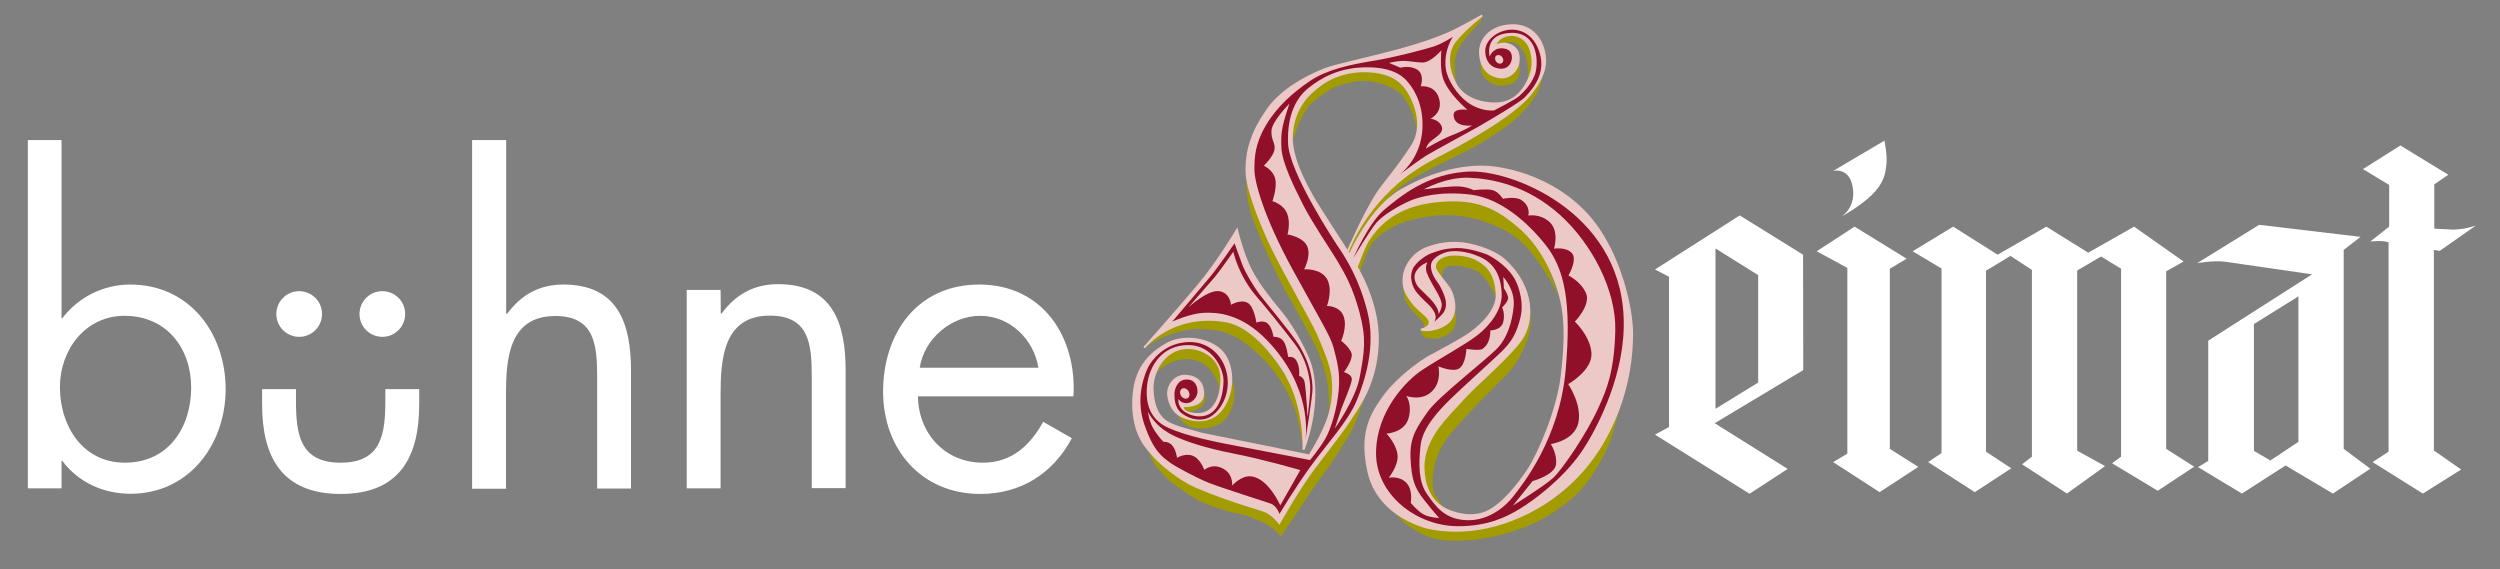 <?xml version="1.0" encoding="utf-8"?>
<!-- Generator: Adobe Illustrator 26.3.1, SVG Export Plug-In . SVG Version: 6.00 Build 0)  -->
<svg version="1.1" id="Ebene_1" xmlns="http://www.w3.org/2000/svg" xmlns:xlink="http://www.w3.org/1999/xlink" x="0px" y="0px"
	 width="1247.6px" height="284.2px" viewBox="0 0 1247.6 284.2" style="enable-background:new 0 0 1247.6 284.2;"
	 xml:space="preserve">
<rect x="0" y="0" width="1247.6" height="284.2" fill="#808080" stroke="none"/>
<style type="text/css">
	.st0{fill:#FFFFFF;}
	.st1{fill:#A29C00;}
	.st2{fill:#ECC8C7;}
	.st3{fill:none;stroke:#ECC8C7;stroke-width:0.969;}
	.st4{fill:#8F1028;}
</style>
<path class="st0" d="M899.8,127.1l-31.6-19.6l-42.3,27l7,3.6v75l-7,3.8l47.2,29.5l19-12.4l-36.4-22.8l44.2-26.5L899.8,127.1
	L899.8,127.1z M877.4,190.9l-21.3,13.1v-80l21.3,13.3V190.9z"/>
<path class="st0" d="M914.8,85.3l25.6-15.1c0,0,1.5,7,1,11.6c-0.4,4.6-1.2,9.6-7.3,15.5s-15,10.7-15,10.7s7.7-4.8,5.3-15.5
	C922.4,83.3,914.8,85.3,914.8,85.3"/>
<polygon class="st0" points="921.9,133.7 921.9,226.4 914.8,230.6 938,245.6 957.3,233 943.1,224 943.1,134.1 951.5,129.1 
	925.5,113.1 906.6,125.4 "/>
<polygon class="st0" points="968.9,134 968.9,226.1 962.2,230.6 985.5,245.6 1003.7,233.7 991.1,225.4 991.1,135.1 1003.3,127.7 
	1014,134.7 1014,227.9 1009.1,231.7 1031.5,246.3 1050.5,232.6 1036.6,224.9 1036.6,135 1048.5,128 1058.5,134.1 1058.5,227.9 
	1054,231.2 1076.8,244.9 1095,232.9 1081,224 1081,135.4 1089.7,130.5 1065,113.1 1042.1,126.1 1021.2,113.1 996.9,127.1 
	974.7,113.1 954.5,125.4 "/>
<path class="st0" d="M1169.6,224v-99.3l8.4-6.5l-50.6-6l-30.9,19.1c0,0,8-1.4,13.8-0.7c3.9,0.5,9.7,1.4,9.7,1.4l33.8,4.9l-51.8,33.1
	v60l-5.1,3.1l21.9,13.2l21.8-14l23.6,14l18.7-12.4L1169.6,224z M1147,220.5l-14,9.3l-8.2-4.8v-63.3l22.2-13.8L1147,220.5L1147,220.5
	z"/>
<path class="st0" d="M1197.9,72.6l23.9,14.6l-7,4.8v22.1l9.7,0.5c0,0,3-0.2,5.1-0.5c2.6-0.5,5.9-1.5,5.9-1.5l-18,12.6l-2.9-0.5
	v100.1l13.6,9.5l-19.1,12l-25.1-15.7l8-5.2V120.9c0,0-1.9-0.5-3.7-0.6c-1.8-0.1-5.4,0.2-5.4,0.2l9.4-7.4V92.3l-13.1-7.9L1197.9,72.6
	z"/>
<path class="st1" d="M571,173.5c0,0,7.8-7.2,14-10.2c8.2-3.9,19.7-5,26.5-3.1c12.5,3.5,19.3,12.8,22.1,15.9
	c2.8,3.2,10.5,14.8,12.8,20.8c2.9,7.4,3.8,13.6,3.8,19.5c0,3.2,0.3,7.9,0.3,7.9s-2.2-13.3-3.5-17.6c-2.8-9.1-7.7-16.8-11.5-21.8
	c-5-6.6-13.3-13.7-18.5-16.5c-7.2-3.8-11.4-4-19-4.2c-5.1-0.2-11.9,2-14.7,2.9C578.3,168.9,571,173.5,571,173.5"/>
<path class="st1" d="M576.5,186.7c0,0,6.6-8.3,17.3-7.4c13,1.2,15.1,16.1,15.1,16.1s1.4-6.4,0.4-9.5c-1-3.2-2.9-6.8-4.9-8.2
	s-7.8-4.4-11.3-4c-3.5,0.3-8.4,1.7-10.6,3.9C580.3,179.8,576.5,186.7,576.5,186.7"/>
<path class="st1" d="M590.4,202.7c0,0,3.2,0.1,4.9-0.5c6.3-2.1,5-6,5.2-7.1c0.2-1.1,1.9,4.3-0.1,6.8c-0.8,1-1.9,1.9-3.3,2.5
	c-1.5,0.6-3.9,1.4-3.9,1.4l-2.1-1.2L590.4,202.7"/>
<path class="st1" d="M588.1,206.9c0,0,5.6,3,8.9,3c3.3,0,7.3-0.1,9.8-2.4c2.5-2.3,4.3-5,5.5-7c2.4-4.3,2.3-11.5,2.3-11.5
	s1.1,3.1,1.3,4.8c0.6,4.1-0.4,9-2.5,12.7c-2.7,4.7-6.3,6-9.3,6.8c-3,0.8-6.7,0.7-9.3,0c-2.5-0.7-4.7-2.5-5.5-3.8
	C588.6,208.4,588.1,206.9,588.1,206.9"/>
<path class="st1" d="M622.3,87c0,0,1.8,9.6,2.8,12.6c1,3,12.8,30,15.7,35.4c2.9,5.4,12.4,22.6,14.3,26.2c1.9,3.6,6.2,13.5,7.3,16.9
	c1.1,3.3,3,9.5,3,13.7c0,4.2-2,15.7-2,15.7s0-8.4-0.6-14.3c-0.6-6-3.7-14.5-5.3-18.4c-1.6-3.8-11.7-22.4-14.8-27.5
	c-3.1-5.1-10.2-20.2-12.5-25.7c-2.4-5.5-6-14.7-6.8-18.4C621.4,95.3,622.3,87,622.3,87"/>
<path class="st1" d="M573,224.4c0,0,12.3,12,15.9,14.2c3.7,2.3,15.9,7.9,22.2,10c6.3,2.2,18.8,6,20,6.5c1.1,0.5,7.4,6,7.4,6
	s6.8-11.5,8.5-14.2s10.5-15.4,12.5-17.9c1.9-2.5,11.3-14.9,12.9-17.2s8.6-13.9,8.6-13.9s-3.4,11.2-6.7,17.4
	c-1.1,2-8.8,14.4-11.6,18.2c-2.8,3.8-9.5,13-11.1,15.7c-1.6,2.7-12.5,18.6-12.5,18.6s-1.5-2.6-4.8-4.8c-3.3-2.2-10.4-5.5-16-6.6
	s-16.1-4.2-21.2-7.2c-5.1-3-13.3-8.7-15.2-10.9c-1.9-2.2-4.6-5-5.7-6.7C574.9,229.8,573,224.4,573,224.4"/>
<path class="st1" d="M644.9,71.1c0,0-0.2-10.8,3.3-16.2s7.1-10.8,13-13.7c5.8-2.9,11-5.6,19.1-5.5c8.1,0.1,13.9,1.4,17,4.1
	c3,2.7,5.9,6.1,7.2,8.9s3.6,7.9,3.4,12.3s-0.7,6.8-0.7,6.8s0.8-0.9-1.1-7.5s-5.2-12.5-8.8-14.9c-3.6-2.4-11.1-5.3-17.4-5
	s-13.2,2.5-15.4,3.9s-9.1,5.6-11.6,9c-2.5,3.4-4.7,7.4-5.5,10.2C646.4,66.4,644.9,71.1,644.9,71.1"/>
<path class="st1" d="M739.6,8c0,0-0.2,2-0.7,2.8c-0.5,0.9-3.7,3.8-5.9,6.3c-6.9,8-7.2,11.5-7,18c0.1,2.5,0.5,6.5,0.5,6.5
	s-2.8-6-3-8.8c-0.2-2.8,0.3-8.2,1.5-10.1s3.7-5,5.6-6.8"/>
<path class="st1" d="M739,28.7c0,0-0.4,5.4,0.7,8.3c0.8,2.1,4.7,6.1,10.3,5.8c5.1-0.4,7.1-2.9,7.7-4.2c1.3-2.7,0.4-8.4,0.4-8.4
	s-0.8,4.2-1.8,5.4s-3.8,3.6-7.1,3.4c-3.3-0.2-5-2.1-6.4-3.1c-1.4-0.9-3.7-6.2-3.7-6.2"/>
<path class="st1" d="M749.8,22c0,0,2.5-1.6,5.4-0.8c2.9,0.9,4.7,3.2,6,6.4c2,5,1.2,13.6,1.2,13.6s2.8-6.1,2.7-9.3
	c-0.2-3.2-0.7-8.1-3.2-10.9c-2.5-2.7-4-3.3-7.1-3.4c-3.1-0.1-4.4,0.5-5.7,1.7c-1.4,1.2-3,4-3,4L749.8,22"/>
<path class="st1" d="M769.8,37.9c0,0-1.3,5.8-2,7.3c-1.7,3.5-7.2,11-13.5,15.9s-15.4,10.8-24,15S708.3,87,704.5,89.4s-11,8-11.4,9.1
	s-9.7,11.5-9.7,11.5l-9.7,16.7l-0.8-1.2c0,0,6.7-14.7,13.4-22.7c2.4-2.8,8.8-9.5,11.7-11.8c2.8-2.3,12.1-8.8,16-10.9
	s19.1-10.2,22.6-12.3c3.6-2.1,13.5-8.5,16.8-11c3.3-2.5,10.3-9.1,11.6-10.9C766.4,44.1,769.8,37.9,769.8,37.9"/>
<path class="st1" d="M677.4,130.9c0,0,4.7-11.5,8-15.2s11.7-11,18.6-12.8c6.9-1.8,13.2-3.9,21.8-3c8.6,0.9,15.9,1.5,24.4,7.4
	s12.5,9.9,15.7,14.5s4.7,6.8,6.2,10s7,19.7,7,19.7s-2.1-6.8-7.9-15.6c-5.7-8.8-11.4-16.8-22.3-22c-11.7-5.6-22.1-7-30.9-6.4
	c-8.8,0.6-17.5,2.9-22.2,5.4c-5.1,2.6-8.7,5.1-11.6,9.4c-2.3,3.3-5.6,13.4-5.6,13.4l-1.8-2.7"/>
<path class="st1" d="M700.5,142.3c0,0-0.4,5.3,0.9,7.9c1.4,2.7,4.1,5.6,5.4,7c1.3,1.4,2.8,2.7,3.3,3.6c0.5,1,1,3,1,3l1.9-1.5
	l0.5-1.7l-1.3-2.5c0,0-3.1-3.2-5.2-5.2c-2.1-2-4-4.5-4.7-5.8C701.6,146,700.5,142.3,700.5,142.3"/>
<path class="st1" d="M709.1,164.6c0,0,0.3,3.2,2,3.8c1.3,0.5,4.5,1,7.5,0.2c2.9-0.8,6.3-3,7.1-5c0.9-2.2,0.9-3.7,0.9-5.2
	s-0.8-4.8-0.8-4.8s0,2.9-0.9,4.5s-2.2,3.5-4.4,4.5c-2.1,1-3.7,1.9-6.1,2.2C712,164.9,709.1,164.6,709.1,164.6"/>
<path class="st1" d="M719.8,139.3c0,0-0.5-1.4,0-3.4s1.7-3.5,6.5-3.3c4.8,0.2,8.9,1.7,10.7,2.7c2.8,1.5,5,4.6,6.1,6.4
	c1.1,1.8,1.9,3.2,2.5,4.6s1.2,3,1.2,3s0.4-3.7-0.5-7.6c-0.9-3.9-3.7-8.7-6.6-10.5c-2.9-1.8-8-4.4-12.6-4.1c-4.6,0.3-7.9,0.8-9.1,2.4
	c-1.2,1.5-2,2.8-1.8,4.3c0.3,1.5,1,2,1.6,2.9C718.3,137.4,719.8,139.3,719.8,139.3"/>
<path class="st1" d="M762.9,151.5c0,0,1.5,7,1,9.8c-0.5,2.7-1.7,15.7-14,27.7s-22.9,23.6-26,27.4c-11.5,13.9-9.2,28.6-7.8,30.6
	c2.2,3.2,4.6,6.7,4.6,6.7s-5.3-4.1-6.2-5.6c-1-1.5-3.7-8.2-3.9-11.1c-0.2-2.8-0.3-10.2,2-14.8c2.2-4.5,6.1-10.9,11.2-16.3
	s21.3-21.2,23.6-23.5s10.8-11.1,12.1-13.4c1.3-2.3,3.3-7.5,3.6-9.7C763.1,157.1,762.9,151.5,762.9,151.5"/>
<path class="st1" d="M696.3,255.6c0,0,8.8,5.5,12.8,6.7c4,1.2,12.1,3.4,20.3,2.5s21.3-3.6,26.9-6.1c5.5-2.5,21.3-8.4,31.6-21.8
	s17.8-22.8,21.4-37.1c3.5-14.3-2.9,12.6-5.9,20.7c-2.5,6.5-7.8,15.5-10.9,19.5c-3.1,4.1-7.7,10.1-22.1,18.6
	c-5.8,3.4-18.1,8.3-30.8,10.2c-12.6,1.9-20,0.9-23.7,0s-7.8-2.9-12.1-5.8C699.4,260.3,696.3,255.6,696.3,255.6"/>
<path class="st2" d="M571,173.5c0,0,16.1-18.2,26.5-30.5c10.4-12.3,19.8-28.3,19.8-28.3s2.7,11.6,7,20.1c4.4,8.5,11.1,16.2,16,22.3
	s12,19,13.8,25.2c5.7,19.5-3.6,42.1-3.6,42.1s1.2-23-10.8-40.8c-10.3-15.3-20.2-22-28.1-23.3C584.7,155.9,571,173.5,571,173.5"/>
<path class="st3" d="M571,173.5c0,0,16.1-18.2,26.5-30.5c10.4-12.3,19.8-28.3,19.8-28.3s2.7,11.6,7,20.1c4.4,8.5,11.1,16.2,16,22.3
	s12,19,13.8,25.2c5.7,19.5-3.6,42.1-3.6,42.1s1.2-23-10.8-40.8c-10.3-15.3-20.2-22-28.1-23.3C584.7,155.9,571,173.5,571,173.5"/>
<path class="st2" d="M653.5,227.3l-53.5-10.8c0,0-11.2-3-12.8-3.7c-3.8-1.6-11.3-3.2-12-18.1c-0.5-9.7,6.5-21.5,18.3-21
	c7.5,0.3,16,5.5,16,15.1c0,10-3.8,18.1-12.1,17.8c-8.2-0.3-7.1-3.9-7.1-3.9s9.8,0.6,10.1-5.7c0.3-6.3-3.5-9.3-8.8-9.5
	s-8.7,4.8-8.7,8.6s2,9.2,6.3,11.4c4.4,2.3,14.6,4.9,20.7-3.5c6.8-9.3,5.3-22.5,0.1-28.3c-6.5-7.2-19.9-8.5-27.5-4.2
	c-8.7,4.9-16.8,12.3-17,29.1c-0.2,16.8,7.1,23.2,10.4,27.1s13.3,12,20.9,15.2c16.3,7,31.9,11.2,34.2,12.1c4.1,1.6,7.4,6,7.4,6
	s10-17.6,17.5-27.5c7.4-9.8,15.7-20.3,18.6-25.2c2.9-4.8,12.4-16.3,13.1-37.5c0.6-21.2-11.5-39.2-13.6-42.8
	c-2.1-3.5-16.2-24.9-19.2-30.3c-2.9-5.3-10.7-19-10.1-30.1c0.8-15,9.8-21.8,14-25s12.9-7.9,25.5-6.9c12.6,1,16,6.8,17.8,9
	c1.8,2.3,10.1,16.5,2.6,28.1c-7.8,12-13.4,17.8-17.1,23.4c-7.3,11.1-15,29.6-15,29.6s7.5-21.5,28.8-37.8
	c9.3-7.1,17.8-10.7,26.8-15.7c9-5,28.3-16,35.8-25.5c8.7-11,7.5-17.3,6.5-21.7c-1-4.4-5.3-13-16.3-12.5c-11,0.5-16.1,7.8-15.5,14.5
	c0.4,5.1,2.8,10.6,10,11.5c4.9,0.6,8.4-3.5,9.1-7c1-5.4-1.3-8.4-5-9.5c-3.7-1.1-6.8,1-6.8,1s1.1-4.8,7.4-5.6c4.2-0.5,9.2,2,10.8,8.3
	s0.3,10.9-2,15.3c-2.3,4.4-6.5,10.2-15.2,10.5c-8.7,0.3-16.9-3.2-20.3-9.4c-4.1-7.4-4.4-14.5-1.8-19.5c2.8-5.4,14.9-15,14.9-15
	s-11.9,6.8-17.4,9.1c-5.5,2.3-11.3,4.6-23.7,8c-12.4,3.4-30.9,7.5-35.4,9c-5.7,1.9-22.5,9-30.8,21.1c-7.5,10.8-10.7,20.2-10.3,31.4
	c0.3,8.2,6.5,24.5,13.2,38.3c6.8,13.7,19.5,35.7,22.1,41.5s6.9,16,7.5,21.7c0.6,5.1,1,14-3.3,24
	C658.9,218.7,653.5,227.3,653.5,227.3"/>
<path class="st3" d="M653.5,227.3l-53.5-10.8c0,0-11.2-3-12.8-3.7c-3.8-1.6-11.3-3.2-12-18.1c-0.5-9.7,6.5-21.5,18.3-21
	c7.5,0.3,16,5.5,16,15.1c0,10-3.8,18.1-12.1,17.8c-8.2-0.3-7.1-3.9-7.1-3.9s9.8,0.6,10.1-5.7c0.3-6.3-3.5-9.3-8.8-9.5
	s-8.7,4.8-8.7,8.6s2,9.2,6.3,11.4c4.4,2.3,14.6,4.9,20.7-3.5c6.8-9.3,5.3-22.5,0.1-28.3c-6.5-7.2-19.9-8.5-27.5-4.2
	c-8.7,4.9-16.8,12.3-17,29.1c-0.2,16.8,7.1,23.2,10.4,27.1s13.3,12,20.9,15.2c16.3,7,31.9,11.2,34.2,12.1c4.1,1.6,7.4,6,7.4,6
	s10-17.6,17.5-27.5c7.4-9.8,15.7-20.3,18.6-25.2c2.9-4.8,12.4-16.3,13.1-37.5c0.6-21.2-11.5-39.2-13.6-42.8
	c-2.1-3.5-16.2-24.9-19.2-30.3c-2.9-5.3-10.7-19-10.1-30.1c0.8-15,9.8-21.8,14-25s12.9-7.9,25.5-6.9c12.6,1,16,6.8,17.8,9
	c1.8,2.3,10.1,16.5,2.6,28.1c-7.8,12-13.4,17.8-17.1,23.4c-7.3,11.1-15,29.6-15,29.6s7.5-21.5,28.8-37.8
	c9.3-7.1,17.8-10.7,26.8-15.7c9-5,28.3-16,35.8-25.5c8.7-11,7.5-17.3,6.5-21.7c-1-4.4-5.3-13-16.3-12.5c-11,0.5-16.1,7.8-15.5,14.5
	c0.4,5.1,2.8,10.6,10,11.5c4.9,0.6,8.4-3.5,9.1-7c1-5.4-1.3-8.4-5-9.5c-3.7-1.1-6.8,1-6.8,1s1.1-4.8,7.4-5.6c4.2-0.5,9.2,2,10.8,8.3
	s0.3,10.9-2,15.3c-2.3,4.4-6.5,10.2-15.2,10.5c-8.7,0.3-16.9-3.2-20.3-9.4c-4.1-7.4-4.4-14.5-1.8-19.5c2.8-5.4,14.9-15,14.9-15
	s-11.9,6.8-17.4,9.1c-5.5,2.3-11.3,4.6-23.7,8c-12.4,3.4-30.9,7.5-35.4,9c-5.7,1.9-22.5,9-30.8,21.1c-7.5,10.8-10.7,20.2-10.3,31.4
	c0.3,8.2,6.5,24.5,13.2,38.3c6.8,13.7,19.5,35.7,22.1,41.5s6.9,16,7.5,21.7c0.6,5.1,1,14-3.3,24
	C658.9,218.7,653.5,227.3,653.5,227.3z"/>
<path class="st2" d="M673.7,126.8c0,0,9.9-22.9,25.5-31.9c15.7-9,32.6-13.2,46.8-11.3c15,2,35.5,9.7,49.1,27.1
	c13.6,17.4,19.5,43.4,19.4,56.2c-0.2,24-7.8,43.1-16.3,56.7c-6.6,10.4-19.7,26.5-43.6,35.8c-22.6,8.9-40.9,4.5-44.2,3.4
	c-14.5-4.8-24.5-14.1-27.5-27.3c-3.9-17.6,0-27,7.3-37.1c7.3-10.2,19.4-18.4,22.8-20.3s16.6-8.7,21.3-12.3
	c4.7-3.5,13.4-11,12.6-19.9c-0.8-8.5-3.7-12.8-9.2-16c-3.9-2.3-10-3.4-14.8-2.6c-4.8,0.8-6.9,3.5-6.8,6.1c0.2,2.6,6.6,8.5,8.2,12.4
	c1.6,3.9,3.4,12.4-3.2,16.3c-6.6,3.9-12,2.4-12,2.4s4.7-1,4.4-3.8c-0.3-2.8-4.8-5-8.2-9.2c-3.4-4.2-5.7-8.1-4.7-14.1
	c1-6.1,5.7-11.5,11.3-13.6c5.7-2.1,11.5-3.2,18.6-2.3c7.8,1.1,16.3,4.5,20.5,8.4c15,13.9,14.2,30.9,8.1,39.6
	c-6.4,9.1-22.9,22.7-29.5,30.2s-19.9,18.9-19.2,34.6c0.7,15.7,10.2,19.4,12.1,20.3s10.8,4.5,19.1,1c8.2-3.5,16.6-14.4,21.3-21.6
	s14.4-28.9,16.5-46.8c2.1-17.9,2-30.4-1.6-42c-5.3-17.1-13.9-27.2-20.5-32.6c-6.5-5.3-15.5-12.8-32.3-12.6s-32.6,4.4-42.5,20.4
	c-1.9,3.1-5.4,12.7-5.4,12.7"/>
<path class="st3" d="M673.7,126.8c0,0,9.9-22.9,25.5-31.9c15.7-9,32.6-13.2,46.8-11.3c15,2,35.5,9.7,49.1,27.1
	c13.6,17.4,19.5,43.4,19.4,56.2c-0.2,24-7.8,43.1-16.3,56.7c-6.6,10.4-19.7,26.5-43.6,35.8c-22.6,8.9-40.9,4.5-44.2,3.4
	c-14.5-4.8-24.5-14.1-27.5-27.3c-3.9-17.6,0-27,7.3-37.1c7.3-10.2,19.4-18.4,22.8-20.3s16.6-8.7,21.3-12.3
	c4.7-3.5,13.4-11,12.6-19.9c-0.8-8.5-3.7-12.8-9.2-16c-3.9-2.3-10-3.4-14.8-2.6c-4.8,0.8-6.9,3.5-6.8,6.1c0.2,2.6,6.6,8.5,8.2,12.4
	c1.6,3.9,3.4,12.4-3.2,16.3c-6.6,3.9-12,2.4-12,2.4s4.7-1,4.4-3.8c-0.3-2.8-4.8-5-8.2-9.2c-3.4-4.2-5.7-8.1-4.7-14.1
	c1-6.1,5.7-11.5,11.3-13.6c5.7-2.1,11.5-3.2,18.6-2.3c7.8,1.1,16.3,4.5,20.5,8.4c15,13.9,14.2,30.9,8.1,39.6
	c-6.4,9.1-22.9,22.7-29.5,30.2s-19.9,18.9-19.2,34.6c0.7,15.7,10.2,19.4,12.1,20.3s10.8,4.5,19.1,1c8.2-3.5,16.6-14.4,21.3-21.6
	s14.4-28.9,16.5-46.8c2.1-17.9,2-30.4-1.6-42c-5.3-17.1-13.9-27.2-20.5-32.6c-6.5-5.3-15.5-12.8-32.3-12.6s-32.6,4.4-42.5,20.4
	c-1.9,3.1-5.4,12.7-5.4,12.7L673.7,126.8z"/>
<path class="st4" d="M655,194c-0.1-9.6-4-17.2-6.9-22c-3.7-5.9-16.6-21.2-19.7-25.3c-3.1-4.2-6.9-10.7-8.4-14.5
	c-1.5-3.9-3.9-10.8-3.9-10.8s-7.9,11.6-12.4,17s-18.7,22.1-18.7,22.1s8.7-4,15.6-4.4c6.9-0.3,18.7,0.3,31.7,13.7
	c22.5,23.3,19.6,47.1,19.1,50.1C651.8,217.2,655,197.9,655,194 M651.1,190.9c-0.5-2.9-2.8-3.3-2.8-3.3s0.7-5.7-2.1-8.6
	c-1.2-1.2-3.4-0.9-3.4-0.9s-0.6-5.7-2.4-8c-1.8-2.3-4.9-2-4.9-2s-0.5-4.3-2.7-6.5S627,161,627,161s-1.1-8-4.4-9.9s-8.3,1-8.3,1
	s-0.3-6-5.9-6.8c-5.6-0.8-15.3,8-15.3,8s10.7-12.2,13-14.9c2.3-2.7,9.4-12.8,9.4-12.8s2.3,11.8,12,22.9c2.5,2.8,12.8,15.4,18.7,23.2
	s7.2,16.1,7.6,20.3c0.4,4.3-1.3,16.2-1.3,16.2S651.9,195.9,651.1,190.9z"/>
<path class="st4" d="M651.3,219.8c0,0.2,0,0.3,0,0.3S651.3,220,651.3,219.8"/>
<path class="st4" d="M768.4,26.6c-2.3-8-7.9-11.9-14.2-11.8s-13.1,4.9-13,10.7s3.5,8.6,7.7,8.8c4.2,0.1,5.6-3.4,5.6-5.6
	s-1-4.5-5.1-4.6c-4.5-0.1-6,4.1-6,4.1s-3.1-11.5,10.8-11.8c14-0.3,13.7,16.3,11.6,21.3s-5.5,8.3-7.6,10.2s-12.6,7.2-12.6,7.2
	s-6.3,0.9-13.2-4c-5.2-3.8-10.1-11.1-10.9-16.9c-1.2-9.1,3.6-15.9,3.6-15.9s-4.6,3.2-9.6,4.9c-3,1-18.7,5.3-30.4,7.2
	s-23.1,4.4-31.5,10.1c-8.4,5.7-16.5,12.9-21.9,22.1s-5.7,15.9-5.7,22c0,6.1,4.6,23.4,18.9,49.6c14.3,26.2,19,33.3,20.6,39.3
	c1.5,6,3.4,11.8,2.6,21.1c-0.8,9.2-3.9,19.6-6.8,24.5s-7.5,10.5-7.5,10.5s-16.8-3.3-32.1-6.2c-15.3-2.8-29.7-5.8-38.7-9.9
	c-6.8-3.1-11.7-9.2-10.6-20.8c1-10.3,7.7-20.4,20.4-20.5c12.7-0.1,17.9,12.4,17.8,18s-1.8,17.8-12.3,17.6c-2.8,0-7.3-1.6-9-4.2
	c-1.8-2.6-1.1-4.5-1.1-4.5s0.7,2,3.8,2.1c3.1,0.1,5.6-3.2,5.6-5.7s-1-6.2-5.6-6.1s-5.9,5.1-5.9,7.1s-0.1,6.9,3.7,9.8
	c4.6,3.5,10,3.8,13.5,2.1c4.5-2.3,9.3-8.6,9.4-17.2c0.2-10.9-7.8-21-19.8-20.5c-12.1,0.5-18.3,9.5-19.8,12.3
	c-1.4,2.8-6.8,14.7-2.1,28.6c4.7,13.8,9.1,16.4,13.1,19.4c2.1,1.6,12.8,7.4,19,9.9c6.3,2.5,28.7,9.6,31,10.4
	c3.1,1.1,4.4,5.2,4.4,5.2s7.5-12.7,15.5-23.7c8-11,18.7-22.5,23-32.8c4.3-10.3,9.6-27.3,5.5-44s-10.9-27.1-13.8-31.5
	c-3-4.4-25.3-38.4-25.9-52.9c-0.6-14.6,4.4-23.1,10.2-27.7c5.8-4.6,15-10.6,30.3-10.3c13.5,0.2,18,5.8,19.3,7.4
	c1.3,1.5,7.4,8.7,7.3,21.3c0,13.7-7.6,21.7-11.1,24.6c3.2-2.4,9.8-7.3,12.7-9.1c3.9-2.4,21.6-11.9,27-15
	c5.3-3.1,19.5-11.4,22.3-14.1C767.6,41.8,770.8,34.8,768.4,26.6 M746.7,27.8c0.8-0.6,2.1-0.4,2.9,0.6c0.8,1,0.8,2.3,0,3
	s-2.1,0.4-2.9-0.6S745.9,28.4,746.7,27.8z M589.8,194c1-0.6,2.5-0.1,3.3,1.2c0.8,1.3,0.6,2.9-0.4,3.5s-2.5,0.1-3.3-1.2
	C588.6,196.3,588.8,194.7,589.8,194z M638.9,252.2c0,0-6-13.8-14.8-14.5c-4.8-0.4-9.2,4.6-9.2,4.6s0.8-7.2-6.7-9.3
	c-4.1-1.2-7.2,1.5-7.2,1.5s-2-5.7-5.9-7.1s-7.7,1.1-7.7,1.1s-0.6-4.3-2.5-6.3c-1.8-2-4.2-1.7-4.2-1.7s-1.4-1-4.4-5.4
	c-3-4.4-3.4-9.7-3.4-9.7s3,7.5,13.4,12.3c5.4,2.5,14.7,5.8,29.6,8.7s33,8.2,33,8.2L638.9,252.2z M640.7,60.7
	c-0.8,3.1-1.6,6.2-1.2,13.4c0.4,7.2,6.2,19,10.7,27.9s12.8,21,17,27.9c4.1,6.9,7.9,13.4,11.3,26.2c3.4,12.8,2.5,19.1,0,32.4
	c-2,10.6-12.4,25.4-12.4,25.4s2.2-6.8,3.2-9.7c1-2.9,5.7-13.3,5.3-15.4c-0.4-2.1-3.9-3.1-3.9-3.1s3.6-4.8,3.9-8.2
	c0.2-3.3-5.3-7.4-5.3-7.4s3.2-7,1.2-12.3s-8.3-5.1-8.3-5.1s3.1-8.1,0-13.5c-3.1-5.4-11.4-4.8-11.4-4.8s3.6-6.5,1.6-11.4
	c-2-4.8-9.9-6-9.9-6s1.7-5.8-0.2-10.5c-1.9-4.7-7.3-6.1-7.3-6.1s2.4-6.6,1.4-11.1c-1-4.5-5.7-6.6-5.7-6.6s4.8-4.6,5.3-8
	c0.6-3.4-1.7-4.6-1.5-9.4c0.2-4.8,9-13.6,9-13.6S641.5,57.5,640.7,60.7z M724.3,67.6c-5.5,2.2-12.7,6.5-12.7,6.5s0.7-2.4,2.9-4
	c3.1-2.4,5.9-4,5-6.9c-1.1-3.4-5.6-4-5.6-4s6.6-3,4.1-10.5c-2.2-6.6-9-5.6-9-5.6s2.1-5.9-1.7-8.3c-3.8-2.4-8.4-1-8.4-1l-5.7-2.4
	c0,0,3.5-1,7.4-1c2.7,0,6.2,0.8,9.4,0.8c4.2-0.1,9.3-6.1,9.3-6.1s-0.8,8.2,0.6,13.2c2.2,8,12.4,16.5,12.4,16.5s-7.2-1.1-6.9,2.8
	c0.4,6.3,9.2,5,9.2,5S731.8,64.7,724.3,67.6z"/>
<path class="st4" d="M734.6,85.6c-22,0.2-36.9,13.4-43.6,18.9c-8,6.6-15.6,24.2-15.6,24.2s8.6-14.3,11.5-17.6
	c3.6-4.1,11.7-8.7,16.5-10.8c4.8-2.1,15.3-5,30.4-3.2c15,1.8,28.7,13.9,37.8,25.5c9,11.6,12.8,27.9,9.7,62.3
	c-3.1,34.4-21.8,57.2-25.7,62.3c-3.9,5.2-12.4,12.8-23.6,12.4s-15.7-7.1-19.9-13.1c-4.2-6-4.2-14.8-3.2-24.1
	c1-9.2,9.5-17.9,15.2-23.5c5.7-5.6,19.4-17.8,24.9-23.1s7.8-9.5,9.7-17.1c1.9-7.4-0.6-14.7-2-17.9c-2-4.7-7.4-10-13.6-13.3
	c-1.8-1-10.4-3.9-16.2-3.7c-7.1,0.2-10.2,1.8-12.6,2.6s-7.9,4.4-9.4,8.1s-0.3,7.4,1,9.8s4.7,5.5,6.6,7.3s3.5,4,3.9,5.8
	c0.3,1.8-0.6,3.2-0.6,3.2s3.7-3.2,4.7-4.8c1-1.6,1.3-3.3,1-5.7c-0.3-1.9-1.9-6-3.7-8.6c-1.8-2.6-3.7-5.2-3.7-8.9s5.3-6.2,8.2-6.9
	c2.9-0.7,8.9-0.7,15.8,2.3c6.9,2.9,10.8,8.6,11.3,18.2c0.5,8.3-6,16.3-12,21c-6,4.7-19.4,12-27.6,17.4s-22.9,20.7-23.1,41.3
	c-0.2,20.7,20,36.7,41,36.7c14.7,0,23.9-4.5,30.8-8.7c6.9-4.2,21.2-14.7,30.5-28.1c6.2-8.9,20.7-34.9,21.3-62.2
	C811.7,107.6,756.6,85.5,734.6,85.6 M716.8,145.3c1,1.6,2.8,5.1,2.7,7c-0.1,1.9-1.6,4.6-1.6,4.6s0.4-1.8-1.8-4.9
	c-2.1-3.2-7.6-7.6-8.7-9.3c-1.5-2.3-2.1-4.7-0.8-7.1c1.9-3.4,5.7-4.7,5.7-4.7s-1.3,2.3-0.3,5.2C713.1,139.1,715.9,143.7,716.8,145.3
	z M709.9,256.4c-2.9-1.8-5.9-5.5-5.9-5.5s1.3-6.3-2.2-10c-3.5-3.6-8.8-2.5-8.8-2.5s5.1-6.1,4.4-11.6c-0.7-5.5-5.5-10.4-5.5-10.4
	s9-0.5,11-7.6s-1.1-11.2-1.1-11.2s7.7,2.8,12.8-2.3c5.1-5,3.2-12.5,3.2-12.5s7.3,3.2,10.5,1s3.5-9.7,3.5-9.7s6.4,1.1,8,0
	c4.4-2.9,3.9-9.2,3.9-9.2s5.5,0,6.5-4.3c1-4.3-0.6-7.2-0.6-7.2s3.3-3,3-5c-0.3-1.9-2.1-4.6-2.1-4.6l-0.3-5.6c0,0,5.9,6.2,5.2,14.4
	c-0.7,8.2-3.3,15.8-7.7,20.7c-4.4,5-29.9,24.6-35.1,32c-5.2,7.5-9.2,12.6-8.7,23.4s2.2,15,6.8,20.8s7.5,9,7.5,9
	S712.8,258.3,709.9,256.4z M806.1,165c-0.5,20.3-4.3,29.4-8.2,38c-5.9,13.3-18.4,31.4-22.7,35.4c-4.3,4-20.2,13.9-20.2,13.9
	l9.8-12.2c0,0,11-3,11.7-8.3s-2.6-10.2-2.6-10.2s12-1.7,13.8-10.8c1.8-9.1-5.1-19.1-5.1-19.1s12.3-7,11.6-15.6s-8.3-15.6-8.3-15.6
	s8.3-8.4,5.5-14.4c-2.8-5.9-8.7-8.6-8.7-8.6s4.6-7.8,1.8-11.1c-2.8-3.3-9-2.3-9-2.3s2.8-8.6-2.2-13.3c-4.8-4.4-10.6-3.2-10.6-3.2
	s1.4-4.8-3.7-7.9c-3-1.8-9-0.5-9-0.5s-2.1-3.5-5.1-4.3s-9.5,0-9.5,0S732,93,726.9,93s-16.4,1.5-16.4,1.5s11-6.2,22.4-5.8
	c11.3,0.4,29.2,3.6,46,18.9C794.3,121.7,806.6,144.7,806.1,165z"/>
<path class="st0" d="M13.9,69.9h16.8v88.9h0.4c8-10.5,20.4-16.8,33.9-16.8c29.5,0,47.6,24.2,47.6,52.2c0,27.6-18.3,52.2-47.4,52.2
	c-13.7,0-26.1-5.7-34.1-16.4h-0.4v13.7H13.9V69.9z M29.9,193.2c0,19.4,11.4,37.7,32.4,37.7c21.7,0,33.1-17.5,33.1-37.5
	c0-19.8-12.4-35.8-33.3-35.8C42.6,157.6,29.9,174.6,29.9,193.2z"/>
<path class="st0" d="M160.7,156.7c0,6.3-5.1,11.4-11.4,11.4c-6.3,0-11.4-5.1-11.4-11.4s5.1-11.4,11.4-11.4
	C155.7,145.4,160.7,150.4,160.7,156.7 M202.2,156.7c0,6.3-5.1,11.4-11.4,11.4c-6.3,0-11.4-5.1-11.4-11.4s5.1-11.4,11.4-11.4
	S202.2,150.4,202.2,156.7z"/>
<path class="st0" d="M252.6,69.9v86.4l0.4,0.4c7-9.5,16-14.7,28.2-14.7c27.4,0,33.7,19.8,33.7,43v58.8h-16.9v-55.8
	c0-16-1.3-30.3-20.9-30.3c-23.2,0-24.6,21.5-24.6,39.2v47h-16.9V69.9H252.6z"/>
<path class="st0" d="M359.6,144.7h-16.9v99h16.9v-47c0-17.7,1.5-39.2,24.6-39.2c19.6,0,20.9,14.3,20.9,30.3v55.8h16.9v-58.8
	c0-23.2-6.3-43-33.7-43c-12.2,0-21.3,5.3-28.2,14.7h-0.4L359.6,144.7L359.6,144.7z"/>
<path class="st0" d="M458.1,197.8c0.2,18.3,13.3,33.1,32.4,33.1c14.3,0,23.6-8.6,30.1-20.4l14.3,8.2c-9.5,17.7-25.5,27.8-45.7,27.8
	c-29.5,0-48.5-22.5-48.5-51c0-29.3,17.1-53.5,48-53.5c31.8,0,48.7,26.3,47,55.8L458.1,197.8L458.1,197.8z M518.2,183.5
	c-2.3-14.3-14.3-25.9-29.1-25.9c-14.5,0-28,11.6-30.1,25.9H518.2z"/>
<path class="st0" d="M147.7,194.2h-16.9v7.6c0,26.3,9.9,44.7,39.2,44.7s39.2-18.3,39.2-44.7v-7.6h-16.9v5.7c0,16.6-1.9,31-22.3,31
	s-22.3-14.3-22.3-31L147.7,194.2L147.7,194.2z"/>
</svg>
